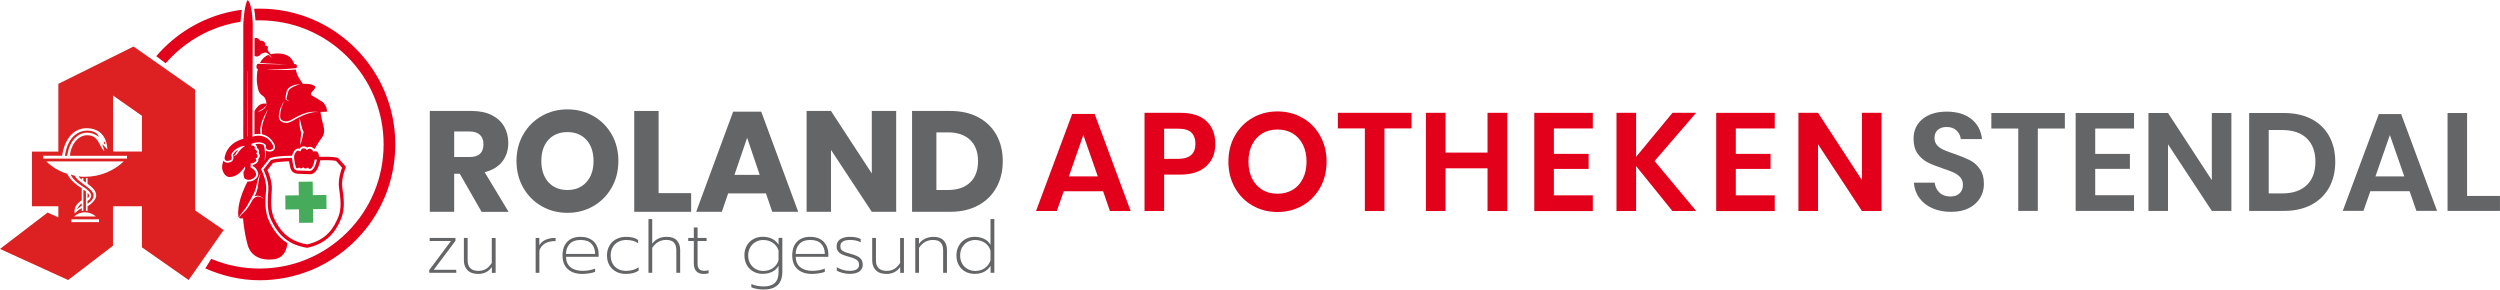 <svg xmlns="http://www.w3.org/2000/svg" id="a" data-name="Ebene 1" viewBox="0 0 631.57 73.14"><defs><style>      .l {        fill: #46ab5b;      }      .m {        fill: #e2001a;      }      .n {        fill: #646567;      }      .o {        fill: #dd2122;      }    </style></defs><g><path class="m" d="M278.67,48.32h-9.94l-1.76,4.99h-5.24l9.14-24.53h5.66l9.1,24.53h-5.23l-1.72-4.99ZM277.33,44.56l-3.65-10.47-3.65,10.47h7.31Z"></path><path class="m" d="M294.09,44.1v9.21h-4.95v-24.81h9.03c2.93,0,5.14.7,6.62,2.11,1.49,1.41,2.23,3.31,2.23,5.73s-.77,4.25-2.3,5.66c-1.53,1.41-3.72,2.11-6.55,2.11h-4.08ZM302,36.34c0-1.24-.34-2.19-1.02-2.85-.68-.66-1.79-.98-3.34-.98h-3.55v7.62h3.55c2.9,0,4.36-1.27,4.36-3.8Z"></path><path class="m" d="M329.04,29.77c1.89,1.08,3.37,2.58,4.46,4.52,1.09,1.93,1.63,4.12,1.63,6.55s-.54,4.63-1.63,6.57c-1.09,1.94-2.58,3.46-4.46,4.53-1.89,1.08-3.99,1.62-6.31,1.62s-4.42-.54-6.31-1.62c-1.89-1.08-3.37-2.59-4.46-4.53s-1.63-4.13-1.63-6.57.54-4.62,1.63-6.55,2.58-3.44,4.46-4.52c1.89-1.08,3.99-1.62,6.31-1.62s4.42.54,6.31,1.62ZM318.9,33.7c-1.1.66-1.96,1.6-2.58,2.83-.62,1.23-.93,2.66-.93,4.3s.31,3.07.93,4.3c.62,1.23,1.48,2.17,2.58,2.83,1.1.66,2.38.98,3.83.98s2.73-.33,3.83-.98c1.1-.66,1.96-1.6,2.58-2.83s.93-2.66.93-4.3-.31-3.07-.93-4.3-1.48-2.17-2.58-2.83c-1.1-.66-2.38-.98-3.83-.98s-2.73.33-3.83.98Z"></path><path class="m" d="M356.6,28.5v3.94h-6.85v20.87h-4.95v-20.87h-6.82v-3.94h18.62Z"></path><path class="m" d="M380.78,28.5v24.81h-4.99v-10.79h-10.61v10.79h-4.95v-24.81h4.95v10.05h10.61v-10.05h4.99Z"></path><path class="m" d="M392.55,32.44v6.43h8.78v3.8h-8.78v6.68h9.84v3.97h-14.79v-24.81h14.79v3.94h-9.84Z"></path><path class="m" d="M417.99,40.69l10.51,12.61h-6.01l-9.17-11.35v11.35h-4.95v-24.81h4.95v11.14l9.21-11.14h5.97l-10.51,12.19Z"></path><path class="m" d="M438.51,32.44v6.43h8.78v3.8h-8.78v6.68h9.84v3.97h-14.79v-24.81h14.79v3.94h-9.84Z"></path><path class="m" d="M475.33,53.31h-4.95l-11.1-16.87v16.87h-4.95v-24.81h4.95l11.1,17.01v-17.01h4.95v24.81Z"></path></g><g><path class="n" d="M121.66,53.51l-5.51-9.62h-1.41v9.62h-6.16v-25.48h10.52c2.02,0,3.72.35,5.12,1.05,1.39.7,2.44,1.65,3.14,2.87.7,1.21,1.05,2.6,1.05,4.16,0,1.85-.51,3.42-1.53,4.72-1.02,1.3-2.51,2.19-4.45,2.67l6.06,10.02h-6.81ZM114.74,39.67h3.82c1.23,0,2.13-.27,2.7-.81.58-.54.87-1.34.87-2.4s-.29-1.8-.88-2.38c-.59-.58-1.48-.87-2.69-.87h-3.82v6.45Z"></path><path class="n" d="M149.9,29.31c1.96,1.12,3.5,2.67,4.63,4.65,1.13,1.98,1.69,4.22,1.69,6.72s-.57,4.75-1.71,6.74c-1.14,1.99-2.69,3.55-4.65,4.67-1.96,1.12-4.13,1.68-6.51,1.68s-4.55-.56-6.51-1.68c-1.96-1.12-3.51-2.67-4.65-4.67-1.14-1.99-1.71-4.24-1.71-6.74s.57-4.74,1.71-6.72c1.14-1.98,2.69-3.53,4.65-4.65,1.96-1.12,4.13-1.68,6.51-1.68s4.58.56,6.54,1.68ZM138.54,35.33c-1.19,1.31-1.78,3.09-1.78,5.35s.59,4.01,1.78,5.34c1.19,1.32,2.79,1.98,4.81,1.98s3.59-.66,4.79-1.98c1.2-1.32,1.8-3.1,1.8-5.34s-.59-4.01-1.78-5.33c-1.19-1.32-2.79-1.98-4.81-1.98s-3.62.66-4.81,1.96Z"></path><path class="n" d="M166.38,48.79h8.22v4.72h-14.38v-25.48h6.16v20.76Z"></path><path class="n" d="M193.5,48.86h-9.55l-1.59,4.65h-6.49l9.34-25.3h7.1l9.34,25.3h-6.56l-1.59-4.65ZM191.92,44.18l-3.17-9.37-3.21,9.37h6.38Z"></path><path class="n" d="M226.4,53.51h-6.16l-10.31-15.64v15.64h-6.16v-25.48h6.16l10.31,15.79v-15.79h6.16v25.48Z"></path><path class="n" d="M251.72,47.37c-1.07,1.93-2.61,3.44-4.61,4.52-2.01,1.08-4.37,1.62-7.08,1.62h-9.62v-25.48h9.62c2.74,0,5.11.53,7.1,1.59,1.99,1.06,3.53,2.55,4.6,4.47,1.07,1.92,1.6,4.13,1.6,6.63s-.54,4.72-1.6,6.65ZM245.08,46.09c1.33-1.27,2-3.06,2-5.37s-.67-4.1-2-5.37c-1.33-1.27-3.2-1.91-5.6-1.91h-2.92v14.56h2.92c2.4,0,4.27-.64,5.6-1.91Z"></path></g><g><path class="n" d="M108.44,68.22l5.49-7.34h-5.38v-.77h6.52v.72l-5.49,7.32h5.69v.77h-6.83v-.7Z"></path><path class="n" d="M118.11,68.26c-.61-.62-.92-1.45-.92-2.48v-5.67h.95v5.69c0,.83.22,1.48.67,1.94.45.46,1.13.69,2.05.69.72,0,1.36-.16,1.9-.48.54-.32,1.04-.83,1.48-1.52v-6.31h.97v8.81h-.95v-1.47c-.82,1.16-1.98,1.74-3.47,1.74-1.18,0-2.07-.31-2.68-.94Z"></path><path class="n" d="M135.31,60.11h.94v1.87c.73-1.25,2.1-1.87,4.11-1.87v.79c-2.17,0-3.53.78-4.09,2.35v5.67h-.95v-8.81Z"></path><path class="n" d="M143.42,67.97c-.88-.81-1.31-1.96-1.31-3.44s.39-2.59,1.18-3.43c.79-.84,1.91-1.27,3.37-1.27.98,0,1.81.19,2.5.57.69.38,1.2.91,1.55,1.58.35.67.52,1.44.52,2.29v.61h-8.24c.02,1.16.41,2.04,1.16,2.64.75.6,1.76.9,3.03.9.58,0,1.14-.05,1.69-.15.55-.1,1.04-.24,1.47-.42v.83c-.36.15-.84.27-1.46.37-.62.1-1.21.15-1.77.15-1.58,0-2.81-.41-3.68-1.22ZM150.35,64.16c-.01-1.09-.32-1.95-.94-2.59-.61-.64-1.53-.95-2.75-.95s-2.11.33-2.73.99c-.62.66-.93,1.51-.95,2.55h7.36Z"></path><path class="n" d="M155.66,68.63c-.72-.37-1.28-.91-1.7-1.62-.42-.71-.62-1.54-.62-2.48s.21-1.75.62-2.47c.42-.72.99-1.27,1.72-1.65.73-.38,1.54-.58,2.45-.58.66,0,1.24.06,1.73.18.5.12.95.32,1.35.61v.83c-.42-.29-.87-.5-1.36-.63-.49-.13-1.05-.19-1.67-.19-.73,0-1.4.16-1.99.47-.59.31-1.06.76-1.4,1.35-.34.59-.51,1.28-.51,2.09s.17,1.51.5,2.09c.34.59.8,1.03,1.39,1.34.59.31,1.24.46,1.96.46.66,0,1.25-.07,1.75-.22.51-.15.99-.37,1.46-.68v.83c-.42.29-.89.51-1.42.64-.53.13-1.15.2-1.86.2-.88,0-1.68-.19-2.4-.56Z"></path><path class="n" d="M163.82,55.35h.95v6.22c.46-.62,1.01-1.07,1.64-1.34.63-.27,1.3-.4,2.01-.4,1.15,0,2.01.3,2.57.9.56.6.84,1.4.84,2.4v5.78h-.97v-5.71c0-.83-.2-1.47-.61-1.92-.4-.45-1.06-.67-1.96-.67-1.47,0-2.64.67-3.52,2v6.3h-.95v-13.57Z"></path><path class="n" d="M175.92,68.52c-.43-.45-.64-1.1-.64-1.97v-5.67h-1.41v-.77h1.41v-2.64h.95v2.64h2.28v.77h-2.28v5.71c0,.65.14,1.12.42,1.4.28.29.75.43,1.41.43.31,0,.62-.06.95-.18v.81c-.33.1-.76.15-1.28.15-.78,0-1.39-.22-1.82-.67Z"></path><path class="n" d="M191.2,72.98c-.56-.1-1.02-.24-1.39-.41v-.83c.89.42,1.93.62,3.12.62,1.26,0,2.2-.3,2.82-.89.62-.59.93-1.49.93-2.69v-1.63c-.38.67-.92,1.18-1.62,1.52-.7.34-1.49.51-2.39.51s-1.64-.19-2.34-.58c-.7-.39-1.26-.93-1.66-1.64s-.61-1.53-.61-2.46.2-1.75.61-2.46c.4-.71.95-1.26,1.65-1.64.7-.38,1.47-.58,2.33-.58.93,0,1.73.17,2.4.5.67.33,1.21.84,1.64,1.52v-1.74h.95v8.54c0,3-1.57,4.5-4.72,4.5-.6,0-1.18-.05-1.73-.16ZM195.27,67.7c.71-.48,1.18-1.15,1.41-1.99v-2.4c-.26-.84-.74-1.5-1.44-1.97-.7-.47-1.51-.71-2.43-.71-.7,0-1.33.16-1.91.49-.58.32-1.03.78-1.38,1.37-.34.59-.51,1.27-.51,2.04s.17,1.45.51,2.05c.34.59.8,1.05,1.38,1.38.58.32,1.21.49,1.91.49.93,0,1.75-.24,2.46-.73Z"></path><path class="n" d="M201.45,67.97c-.88-.81-1.31-1.96-1.31-3.44s.39-2.59,1.18-3.43c.79-.84,1.91-1.27,3.37-1.27.98,0,1.81.19,2.5.57.69.38,1.2.91,1.55,1.58.35.67.52,1.44.52,2.29v.61h-8.24c.02,1.16.41,2.04,1.16,2.64.75.6,1.76.9,3.03.9.58,0,1.14-.05,1.69-.15.55-.1,1.04-.24,1.47-.42v.83c-.36.15-.84.27-1.46.37-.62.1-1.21.15-1.77.15-1.58,0-2.81-.41-3.68-1.22ZM208.38,64.16c-.01-1.09-.32-1.95-.94-2.59-.61-.64-1.53-.95-2.75-.95s-2.11.33-2.73.99c-.62.66-.93,1.51-.95,2.55h7.36Z"></path><path class="n" d="M212.85,68.95c-.63-.16-1.12-.37-1.46-.62v-.83c.45.28.96.5,1.53.67.57.17,1.13.25,1.68.25,1.62,0,2.42-.51,2.42-1.54,0-.35-.07-.65-.22-.87-.15-.23-.41-.43-.79-.61-.38-.18-.94-.37-1.67-.57-.72-.2-1.29-.39-1.7-.6-.41-.2-.73-.46-.95-.78-.22-.32-.33-.73-.33-1.25,0-.77.3-1.36.91-1.76.61-.4,1.42-.61,2.43-.61,1.13,0,2.04.18,2.74.55v.83c-.72-.39-1.62-.59-2.7-.59-.78,0-1.39.13-1.81.39-.42.26-.63.66-.63,1.19,0,.37.07.66.22.86.15.21.41.39.78.55.37.16.95.34,1.72.55,1.08.29,1.84.64,2.28,1.05.44.4.66.96.66,1.67s-.28,1.27-.84,1.69c-.56.42-1.39.62-2.51.62-.55,0-1.14-.08-1.77-.25Z"></path><path class="n" d="M221.26,68.26c-.61-.62-.92-1.45-.92-2.48v-5.67h.95v5.69c0,.83.22,1.48.67,1.94.45.46,1.13.69,2.05.69.72,0,1.36-.16,1.9-.48.54-.32,1.04-.83,1.48-1.52v-6.31h.97v8.81h-.95v-1.47c-.82,1.16-1.98,1.74-3.47,1.74-1.18,0-2.07-.31-2.68-.94Z"></path><path class="n" d="M231.21,60.11h.94v1.49c.45-.61,1-1.06,1.64-1.34.64-.28,1.32-.42,2.03-.42,1.15,0,2.01.3,2.57.9.56.6.84,1.4.84,2.4v5.78h-.97v-5.71c0-.83-.2-1.47-.61-1.92-.4-.45-1.06-.67-1.96-.67-1.47,0-2.64.67-3.52,2v6.3h-.95v-8.81Z"></path><path class="n" d="M243.88,68.62c-.7-.38-1.25-.92-1.65-1.62-.4-.7-.61-1.53-.61-2.47s.2-1.73.61-2.45c.4-.72.95-1.27,1.65-1.66.7-.39,1.47-.59,2.33-.59s1.68.17,2.4.51c.72.34,1.26.85,1.62,1.52v-6.52h.97v13.57h-.95v-1.76c-.86,1.36-2.2,2.04-4.04,2.04-.86,0-1.63-.19-2.33-.57ZM248.79,67.72c.69-.47,1.17-1.13,1.44-1.97v-2.4c-.23-.84-.7-1.51-1.4-1.99-.7-.48-1.53-.73-2.47-.73-.7,0-1.34.16-1.92.49-.58.32-1.04.78-1.38,1.38-.34.59-.5,1.28-.5,2.05s.17,1.45.5,2.04c.34.59.8,1.04,1.38,1.37.58.32,1.22.49,1.92.49.93,0,1.74-.24,2.43-.71Z"></path></g><g id="b" data-name="g17"><polygon id="c" data-name="polygon24" class="l" points="78.99 45.88 75.44 45.92 75.49 49.34 72.07 49.38 72.11 52.93 75.53 52.88 75.57 56.3 79.12 56.26 79.07 52.84 82.49 52.8 82.45 49.25 79.03 49.29 78.99 45.88"></polygon><path id="d" data-name="path31" class="m" d="M87.42,42.17l-2.04-2.29c-1.04-.29-2.86-.3-4.24-.26h-.24s-.28.02-.28.02c-.03-.31-.1-.59-.17-.82-.16-.51-.65-.62-.83-.63-.18,0-.48.18-.48.18-.19-.49-.38-.69-.77-.79s-.88.34-.88.34c-.24-.46-.85-.54-1.16-.34s-.44.69-.44.69c-.14-.1-.63-.35-.92-.1-.3.25-.61.85-.68,1.34-.07.49.33,2.2.39,2.5.02.12.06.24.12.34.08.12.2.19.34.18.17-.01.35-.12.43-.27,0,.02.12.16.14.18.1.1.27.11.4.09.23-.03.42-.16.55-.35.01.16.12.29.27.34.28.09.6.01.83-.16,0,0,.07-.05.07-.06.05.21.22.38.45.36.14-.01.27-.07.38-.16.41-.35.7-1.5.84-2.19h.56c-.08.31-.15.6-.15.6-.18.73-.49,1.58-.94,1.95-.09.07-.38.31-.67.32,0,0-3.11-.11-3.13-.11-.23,0-.84-.04-1.02-.96,0-.04-.03-.12-.05-.23-.18-.84-.31-1.53-.35-2-1.3.01-3.98.09-5.31.56l-1.89,2.42s1.45,2.78,1.24,5.18-.39,5.3.75,7.65c1.14,2.34,3.28,6.07,9.08,6.92h0c5.73-1.22,7.62-5.08,8.61-7.5.99-2.41.61-5.3.25-7.68-.36-2.38.91-5.25.91-5.25h0ZM86.04,51.27c.02,1.4-.17,2.54-.57,3.52-.5,1.23-1.18,2.66-2.36,3.94-.65.71-1.41,1.31-2.26,1.79-.95.54-2.03.95-3.23,1.22-1.21-.19-2.32-.53-3.31-1.01-.87-.43-1.67-.98-2.37-1.64-1.27-1.2-2.03-2.58-2.62-3.78-.46-.94-.72-2.08-.79-3.47-.07-1.25.03-2.53.13-3.73.17-2-.67-4.18-1.1-5.14l1.4-1.79c.33-.09.76-.17,1.28-.24.93-.12,1.98-.17,2.78-.19.06.35.14.77.26,1.31v.03c.02.08.04.15.05.18.25,1.3,1.25,1.61,1.94,1.63l3.15.12c.48,0,.92-.34,1.11-.51.53-.43.93-1.21,1.22-2.39,0-.04.08-.31.15-.61v-.02h.26c1.66-.06,2.97,0,3.74.16l1.52,1.7c-.37.99-1.06,3.22-.76,5.21.18,1.19.36,2.46.37,3.71Z"></path><path id="e" data-name="path45" class="m" d="M63.56,36.3h0s0-.02,0-.02h-.01v.02h0Z"></path><path id="f" data-name="path59" class="m" d="M59.72,38.49s.08-.13.19-.3c.11-.17.17-.25.24-.34.01-.02.03-.04.05-.06-.33.18-.65.41-.92.71-.25.28-.38.54-.44.68.03.06.05.14.08.23.48-.27.56-.52.8-.91Z"></path><path id="g" data-name="path66" class="m" d="M68.99,36.78c-1.79-3.63-5.21-2.24-5.21-2.24v-2.67h-.01l.09-25.76s-.08-4.93-1.26-6.1c0,0-.82.6-1.14,6.07v25.83h-.01l.02,3.18s-3.98.73-4.73,4.71c0,0-.14,1.07,1.07.82,1.22-.25.57-1.4.57-1.4,0,0,.44-1.86,3.38-2.4,0,0,0,.08,0,.23-.09.04-.19.07-.28.12-.82.53-1.48,1.65-1.48,1.65-.21.33-.36.4-1.07.64.06.26.09.59-.05.9-.11.25-.38.57-.99.7-.15.03-.3.05-.43.05-.47,0-.75-.2-.89-.37-.05-.05-.08-.11-.12-.16-.24.69-.4,1.42-.31,2.09,0,0,.39,2.14,2,2.05,1.99-.11,3.02-1.75,3.79-2.66,0,.02,0,.04,0,.06,0,.04,0,.07,0,.1h0c0,.06,0,.11,0,.16h0c0,.05,0,.09,0,.13,0,.03,0,.05,0,.07v.03c0,.23-.15.39-.28.56-.38.54.09,1.85.09,1.85.13.24,1.03.61,1.83.27.77-.33,1.25-.95,1.11-1.41-.13-.56-.47-1.11-1.01-1.35-.16-.07-.32-.12-.36-.32,0-.04,0-.42.02-.97.18,0,.34,0,.43,0,.34-.08.76-.33.92-.56.16-.23-.04-.56-.12-.66,0,0,.35-.12.47-.36s.04-.67-.31-.81c0,0,.29-.38.19-.65-.08-.23-.2-.35-.45-.45-.04-.03-.09-.06-.14-.08.03-.06.1-.22.09-.32-.01-.13-.12-.47-.49-.56-.1-.02-.21-.04-.33-.06,0,0-.03,0-.08,0,0-.21.02-.36.02-.4h0c2.63-1.04,3.68.36,3.68.36,0,0-.31,1.28.93,1.2,1.24-.08.81-1.08.81-1.08ZM62.54,34.44l.03-16.43h.05l.03,16.43h-.1Z"></path><path id="h" data-name="path94" class="m" d="M82.62,27.97c-.03-.17-.11-.48-.11-.49-.02-.27-.13-.53-.29-.78-.38-.77-.85-1.02-.85-1.02-.13-.07-.27-.15-.41-.22-.91-.67-1.92-1.16-2.15-1.32-.44-.28-.16-.73-.16-.73,0,0,1.36-1.34.91-1.64-.42-.28-1.05-.7-3.03-.56-.28-.39-.62-.87-.93-1.4-.64-.99-.88-2.2-.88-2.2,0-.01,0-.03-.01-.05-3.76.32-7.46-.02-7.46-.02.92.02,1.86.01,2.75-.01.8,0,1.57-.04,2.23-.09.31-.03.59-.05.83-.07.78-.06,1.34-.11,1.58-.14h0c.09,0,.11-.01.12-.01h0s.28-.03.24-.57c-.03-.45-.42-.45-.42-.45,0,0-.09,0-.24,0-.57-1.56-1.76-3.05-5.38-2.61-.2.02-.39.06-.58.1,0,0,0,0,0,0h0s-.21-.24-.21-.24c0,0-.73-.74-.53-1.2h0c.03-.06.04-.13.04-.21,0-.28-.22-.5-.5-.5-.06,0-.12.01-.18.04.02-.08.03-.17.03-.26,0-.58-.47-1.06-1.06-1.06-.1,0-.2.01-.29.04-.14-.41-.52-.71-.98-.71-.14,0-.27.03-.4.08v4.43c.14.11.33.18.54.18.07,0,.14,0,.2-.02h0s.4-.02.73-.45c.29-.37,1.12-.64,1.66-.47.2.15.4.3.59.46,0,0,.43.37.84.92,0,0-.55-.51-1.05-.85-1.02.4-1.69,1.14-2.14,2.02,1.72.22,6.81.34,6.81.34-.72,0-1.53.02-2.25.02-2.04-.01-4.04-.1-4.68-.13h0c-.19,0-.29-.01-.29-.01,0,0-.42-.04-.47.66-.04.55.21.64.21.64,0,0,.05,0,.13,0-.27,1.2-.28,2.43-.23,3.29,0,0,.12,1.32.45,2.3.2.42.5.87.98,1.17,0,0,.81.37.99,1.94,0,.03,0,.06,0,.09-.17-.04-1.2-.22-2.01.53-.89.82-1.03,1.45-1.03,1.45,0,0,.01,1.56,0,1.57v2.11s0,2.04,0,2.04v.03c.27-.06.62-.1,1-.1.18,0,.36,0,.56.03-.04-.14-.06-.25-.06-.25-.05-.46-.05-.93.02-1.39.08-.59.23-1.15.44-1.7.41-1.09.98-2.09,1.53-3.09-.4,1.08-.89,2.12-1.23,3.2-.3.95-.47,1.93-.36,2.91,0,0,.01.21.09.4,1.07.24,2.26.93,3.11,2.64h0s0,.02,0,.02c.03.06.25.62-.05,1.12-.21.34-.59.54-1.13.57-.05,0-.1,0-.15,0h0c-.42,0-.69-.13-.87-.29,0,.03,0,.07,0,.1,0,.29,0,.58-.03.87-.06.58-.16,1.14-.27,1.7.02-.57.06-1.15.07-1.72,0-.57-.04-1.13-.17-1.67-.05-.21-.11-.41-.18-.62-.24-.16-.65-.33-1.25-.33-.27,0-.55.04-.85.11,0,.01,0,.02,0,.02.26.21.41.52.44.79,0,.04,0,.08,0,.12.23.15.38.35.48.62.08.24.04.49-.03.69.06.09.12.19.16.29.11.29.09.62-.04.87-.07.13-.16.24-.26.32.06.25.04.52-.12.75-.24.33-.77.66-1.23.76-.01,0-.03,0-.05,0,0,.14,0,.23,0,.3,0,0,.06.02.06.02.63.28,1.1.89,1.29,1.69.2.72-.38,1.56-1.4,2-.28.12-.59.18-.91.18-.11,0-.22,0-.34-.02-1.11,2.11-2.7,5.78-2.33,8.84,0,0,.05.69,1.19.47,0,0,.13,2.94,1.14,6.68,0,0,.79,4.37,6.63,3.67,3.35-.4,3.41-4.08,3.41-4.08-2.38-1.5-3.7-3.64-4.61-5.56-1.23-2.57-.94-5.79-.75-7.92.2-2.21-1.14-4.88-1.15-4.9l-.15-.3,2.21-2.79.15-.05c.44-.15,1.04-.27,1.79-.36,1.33-.16,2.83-.19,3.71-.19.11-.59.47-1.26.86-1.58.15-.12.32-.19.52-.22.17-.02.33,0,.48.04.11-.16.25-.33.44-.44.14-.09.31-.14.49-.16.33-.04.72.04,1.03.27.15-.08.34-.15.53-.17.14-.02.27,0,.4.03.43.12.68.29.86.57.04,0,1.17-1.96,1.82-2.78,1.04-1.32.63-2.66.32-3.79s-.59-2.84-.59-2.84l1.4-.05c.19-.01.3-.12.27-.29h0ZM67.27,26.77c-.06.12-.12.24-.2.34-.16.21-.36.38-.57.54-.11.07-.22.14-.33.21-.11.06-.23.12-.35.17-.12.05-.24.1-.36.14-.12.04-.25.08-.37.11.11-.07.22-.13.33-.2.11-.06.22-.13.33-.19l.32-.2c.1-.07.21-.13.31-.21l.15-.11c.05-.04.1-.08.14-.12.05-.04.1-.08.14-.12.05-.04.09-.08.13-.13.17-.18.33-.37.4-.62.01.13-.03.26-.08.38h0ZM66.61,50.23c-.26-.21-.54-.39-.85-.5-.15-.05-.31-.09-.47-.09-.16,0-.31.01-.46.06-.3.09-.56.27-.78.49-.07.07-.13.14-.19.22-.43.78-.86,1.56-1.41,2.28-.16.21-.34.43-.53.62l-.56.57c-.19.19-.38.38-.57.56-.09.09-.17.19-.22.3-.02.06-.03.12,0,.17.03.05.09.08.15.11-.06-.01-.14-.03-.19-.09s-.05-.15-.04-.21c.03-.14.11-.26.19-.38l.49-.64.5-.62c.08-.1.16-.21.24-.31.07-.11.15-.21.22-.32.57-.87,1.03-1.83,1.55-2.77l.2-.35c.06-.12.12-.22.18-.34.12-.23.22-.47.31-.7.19-.48.33-.98.43-1.49l.07-.4c.03-.13.05-.27.09-.4.07-.26.13-.52.22-.78.17-.51.37-1.02.67-1.46-.2.49-.33,1.01-.43,1.53-.11.52-.17,1.04-.22,1.56-.06.55-.19,1.08-.37,1.6-.08.22-.16.44-.26.65l-.22.44s-.01.03-.02.04l-.03.06c.16-.08.33-.14.5-.17.18-.03.36-.03.53,0,.17.02.34.08.49.15.31.15.57.36.81.6h0ZM72.12,24.8c.05-.47.12-.94.22-1.41.03-.12.05-.23.09-.35.03-.12.07-.24.14-.37.07-.12.15-.23.24-.32.09-.1.18-.18.28-.26.4-.31.86-.5,1.33-.63.47-.12.95-.18,1.42-.17-.46.13-.91.26-1.33.44-.42.18-.83.39-1.17.67-.16.14-.32.3-.42.47-.04.08-.08.18-.11.29-.03.11-.06.22-.1.33-.06.22-.12.45-.17.68l-.17.68h0s0,.06,0,.1c0,.04.02.07.04.11.02.03.04.06.08.09l.13.09c.17.12.33.25.5.38-.2-.08-.39-.16-.58-.25l-.14-.07c-.05-.02-.11-.06-.15-.11-.04-.05-.08-.11-.1-.17-.02-.06-.03-.12-.03-.2h0ZM76.51,34.26c-.07.27-.11.55-.17.82-.07.27-.15.54-.23.8-.09.26-.18.52-.3.78.01-.28.04-.55.06-.83l.08-.82.08-.81c.02-.25.05-.51.06-.75-.12-.28-.19-.57-.25-.85-.06-.31-.11-.61-.14-.92-.03-.31-.05-.61-.05-.92,0-.31,0-.61.04-.92.08.3.15.59.22.89l.2.88c.07.29.13.59.21.87.07.28.26.54.37.8l.02.06s-.16.73-.21.92h0ZM79.72,28.3c-.17,0-.35.02-.52.05-.17.03-.34.06-.51.1-.34.08-.68.17-1.01.28-.66.22-1.31.49-1.94.8-.31.16-.62.32-.93.49-.3.17-.6.36-.92.54-.32.17-.66.33-1.03.42-.37.09-.77.09-1.14,0-.37-.09-.75-.28-.99-.61-.12-.16-.21-.35-.25-.55-.04-.2-.05-.39-.04-.57.01-.19.04-.36.06-.54.03-.18.05-.36.1-.53.08-.35.19-.7.32-1.03.27-.67.62-1.29,1.04-1.86-.35.62-.64,1.26-.85,1.93-.21.67-.32,1.36-.35,2.05,0,.34.06.65.25.89.19.24.48.38.8.45.16.03.32.05.48.05.16,0,.32-.02.48-.06.32-.07.63-.22.93-.38.3-.16.6-.35.92-.53.31-.17.63-.34.96-.49.65-.3,1.32-.57,2.01-.76.02,0,.04,0,.05-.01.51-.12,1.62-.31,2.92-.13-.28,0-.56,0-.84.02Z"></path><path id="i" data-name="path101" class="m" d="M51.86,67.81c4.26,1.86,8.9,2.99,13.69,2.99,9.16,0,17.78-3.57,24.26-10.05,6.48-6.48,10.05-15.1,10.05-24.26s-3.57-17.78-10.05-24.26h0c-6.48-6.48-15.1-10.05-24.26-10.05-.45,0-.9.01-1.35.03.2,1.06.29,2.17.34,2.95.34-.01.68-.02,1.02-.02,8.37,0,16.24,3.26,22.17,9.18,5.92,5.92,9.18,13.79,9.18,22.17s-3.26,16.24-9.18,22.17c-5.92,5.92-13.79,9.18-22.17,9.18-4.26,0-8.39-.84-12.2-2.45l-1.49,2.42Z"></path><path id="j" data-name="path101" class="m" d="M41.85,15.98c.49-.56,1-1.12,1.54-1.65,4.78-4.78,10.83-7.82,17.38-8.82.08-1.16.19-2.18.32-3.04-7.47.97-14.38,4.34-19.8,9.76-.63.63-1.24,1.29-1.82,1.96"></path></g><path id="k" data-name="path91" class="o" d="M12.03,53.69l2.71,1.24v-2.83h-6.66v-13.81h6.66v-17.11l18.99-9.43,15.57,10.91v30.5l7.2,4.95-8.85,12.63-11.8-8.26v-10.38h-7.31v9.97l-11.33,8.67L0,62.89l12.03-9.2h0ZM10.91,40.07h21.17v-.71h-14.39c.06-2.42,1.83-5.19,4.3-5.19,1.53,0,2.36.53,3.3,2.48.36.71.65,1.06.94,1.53l.12-.12-.53-1.71,1.3,1.41c-.12-3.24-1.94-5.37-5.25-5.37-3.95,0-5.72,3.72-6.19,6.96h-4.78v.71h0ZM20.65,50.57c-1.53,1.06-2.01,2.12-1.77,3.36.41-.42.94-.95,1.77-1.36v.71h.41v-5.37l.65.47v4.9h.41v-1.18c1.18-.65,2.18-1.83,2.18-2.66,0-1-.53-1.83-2.18-3.01v-1.42h-.41v1.12l-.65-.47v-.65h-.41v.35c-.24-.12-.53-.41-.83-.82.53.12.95.12,1.65.12,3.83,0,7.25-1.48,9.79-3.89H11.68c1.47,1.42,3.3,2.54,5.31,3.13.65,1.47,2.12,2.71,3.66,3.66v3.01h0ZM16.4,39.36c.77-5.37,3.95-6.37,5.6-6.37,1.24,0,2.59.41,3.01,1.59-1.18-.77-1.83-1.06-3.01-1.06-2.6,0-4.6,2.48-5.01,5.84h-.59ZM22.12,50.74c.47-.18.94-.82.94-1.36,0-.59-.88-1.42-1.65-1.95-2.06-1.24-3.24-2.42-3.54-3.36l1.06.36c.41,1.12,2.95,2.48,4.07,3.65.47.53.65.83.65,1.3,0,.71-.59,1.53-1.54,2.07v-.71h0ZM18.05,56.11h6.96v-.7h-6.96v.7h0ZM24.24,54.69c-.77-.65-1.71-1.06-2.77-1.06-1.12,0-2.06.41-2.77,1.06h5.54ZM20.65,51.98c-.35.18-.65.47-1.24.94.36-.77.77-1.24,1.24-1.59v.65h0ZM22.12,48.74c.24.18.41.47.41.76,0,.24-.24.47-.41.59v-1.35h0ZM26.25,36.23v-.47l.3.24.06.53-.35-.3h0ZM28.55,38.29h7.31v-9.03l-7.31-5.13v14.16h0Z"></path><g><path class="n" d="M500.23,50c-.63,1.06-1.56,1.92-2.8,2.56-1.24.64-2.74.96-4.52.96s-3.32-.3-4.69-.89c-1.38-.6-2.48-1.45-3.31-2.57s-1.3-2.43-1.42-3.92h5.26c.12,1,.52,1.84,1.21,2.5.69.67,1.61,1,2.75,1,1.03,0,1.82-.27,2.36-.82.55-.55.82-1.26.82-2.12,0-.77-.22-1.41-.67-1.91-.44-.5-1-.9-1.68-1.21-.68-.3-1.61-.65-2.8-1.05-1.54-.51-2.8-1.02-3.78-1.52-.98-.5-1.82-1.23-2.51-2.19-.69-.96-1.03-2.21-1.03-3.75,0-2.12.77-3.8,2.3-5.03,1.53-1.23,3.56-1.84,6.08-1.84s4.7.63,6.25,1.89,2.44,2.94,2.65,5.04h-5.33c-.14-.89-.51-1.62-1.12-2.19-.61-.57-1.44-.86-2.49-.86-.91,0-1.65.24-2.21.72-.56.48-.84,1.17-.84,2.08,0,.72.22,1.33.65,1.8.43.48.98.87,1.65,1.17.67.3,1.57.64,2.72,1.02,1.59.56,2.88,1.09,3.87,1.58.99.49,1.84,1.23,2.54,2.21.7.98,1.05,2.27,1.05,3.85,0,1.26-.32,2.42-.95,3.49Z"></path><path class="n" d="M521.64,28.55v3.92h-6.83v20.81h-4.94v-20.81h-6.8v-3.92h18.57Z"></path><path class="n" d="M529.31,32.47v6.41h8.76v3.78h-8.76v6.66h9.81v3.96h-14.75v-24.73h14.75v3.92h-9.81Z"></path><path class="n" d="M563.71,53.28h-4.94l-11.07-16.82v16.82h-4.94v-24.73h4.94l11.07,16.96v-16.96h4.94v24.73Z"></path><path class="n" d="M588.41,47.36c-1.03,1.87-2.52,3.32-4.47,4.36-1.95,1.04-4.27,1.56-6.95,1.56h-8.79v-24.73h8.79c2.69,0,5,.51,6.95,1.52,1.95,1.02,3.44,2.45,4.47,4.31,1.03,1.86,1.54,4.02,1.54,6.5s-.51,4.61-1.54,6.48ZM582.75,46.76c1.46-1.4,2.19-3.36,2.19-5.89s-.73-4.52-2.19-5.92c-1.46-1.4-3.52-2.1-6.18-2.1h-3.43v16.01h3.43c2.66,0,4.72-.7,6.18-2.1Z"></path><path class="n" d="M608.73,48.3h-9.91l-1.75,4.97h-5.22l9.11-24.45h5.64l9.07,24.45h-5.22l-1.72-4.97ZM607.39,44.56l-3.64-10.44-3.64,10.44h7.29Z"></path><path class="n" d="M623.26,49.5h8.3v3.78h-13.24v-24.73h4.94v20.95Z"></path></g></svg>
